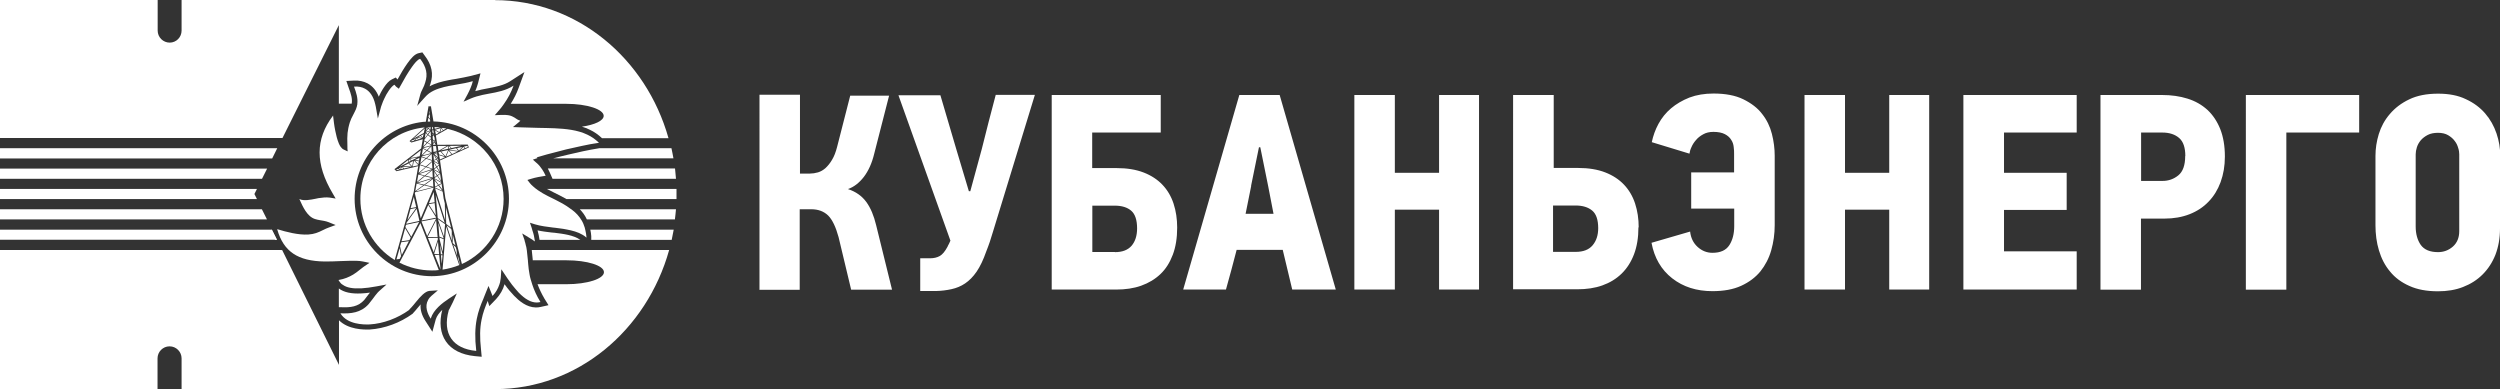 <?xml version="1.0" encoding="UTF-8"?> <svg xmlns="http://www.w3.org/2000/svg" id="_лой_2" viewBox="0 0 187.1 29.12"><rect x="0" y="0" width="187.1" height="29.12" fill="#333333" stroke="none"/> <defs> <style>.cls-1,.cls-2{fill:#fff;}.cls-2{fill-rule:evenodd;}</style> </defs> <g id="_лой_1-2"> <g> <polygon class="cls-2" points="19.99 12.62 0 12.62 0 13.38 19.61 13.38 19.99 12.62"></polygon> <polygon class="cls-2" points="20.75 11.09 0 11.09 0 11.86 20.37 11.86 20.75 11.09"></polygon> <polygon class="cls-2" points="19.04 14.52 19.23 14.14 0 14.14 0 14.9 19.23 14.9 19.04 14.52"></polygon> <path class="cls-2" d="M50.25,11.09h-5.38c-.83,.13-1.67,.32-2.38,.49-.36,.08-.73,.18-1.09,.27h9c-.05-.25-.09-.51-.15-.76Z"></path> <path class="cls-2" d="M21.11,18.71h-.03s.04,.05,.07,.07l-.04-.07Z"></path> <path class="cls-2" d="M27.05,21.96c-.75,.04-1.31-.08-1.69-.37v1.4h.13c.76,.04,1.32-.04,1.77-.54,.1-.12,.2-.25,.3-.39l.13-.16c-.22,.03-.44,.05-.64,.06Z"></path> <path class="cls-2" d="M41.49,17.42l-.22-.02c-.33-.04-.69-.08-1.04-.16,.07,.25,.12,.49,.15,.71h3.05c-.51-.36-1.29-.45-1.93-.53Z"></path> <path class="cls-2" d="M44.18,17.19c.04,.15,.05,.31,.07,.48v.28h6.02c.05-.25,.1-.5,.15-.76h-6.23Z"></path> <path class="cls-2" d="M43.39,15.66c.22,.22,.4,.48,.53,.76h6.59c.04-.25,.05-.51,.08-.76h-7.2Z"></path> <path class="cls-2" d="M40.93,14.14c.2,.11,.4,.21,.59,.3,.13,.07,.26,.13,.38,.19,.18,.09,.34,.18,.5,.27h8.23v-.76h-9.7Z"></path> <path class="cls-2" d="M50.51,12.61h-9.51c.05,.1,.1,.2,.15,.31l.2,.46h9.24c-.02-.25-.04-.51-.07-.76Z"></path> <path class="cls-2" d="M37.06,0H13.59V2.29c0,.5-.4,.9-.89,.9s-.9-.4-.9-.9V0H0V10.33H21.14L25.36,1.88V7.76h.96c.07-.36-.06-.75-.21-1.15l-.19-.55,.58-.03c.36-.02,.7,.05,1.01,.21,.38,.21,.66,.54,.84,1,0-.02,.01-.03,.02-.05,.12-.27,.53-1.05,.96-1.25l.29-.14,.13,.15c.23-.42,.47-.83,.74-1.21,.26-.36,.53-.69,.84-.76l.28-.06,.16,.22c.55,.71,.69,1.4,.44,2.15-.02,.05-.04,.12-.06,.17,.44-.24,.93-.36,1.37-.45,.21-.04,.41-.08,.63-.11,.36-.07,.74-.13,1.1-.22l.71-.19-.18,.72c-.05,.19-.12,.39-.21,.61,.3-.09,.63-.15,.95-.21,.61-.12,1.18-.22,1.66-.53l1.07-.69-.44,1.2c-.15,.41-.35,.81-.59,1.18h4.16c1.55,0,2.8,.41,2.8,.9,0,.36-.67,.67-1.63,.81,.19,.05,.38,.13,.57,.22,.35,.16,.66,.38,.93,.64h4.98c-1.68-5.98-6.86-10.33-12.99-10.33Z"></path> <path class="cls-2" d="M50.08,18.71c-1.68,6.02-6.87,10.41-13.02,10.41H13.59v-2.3c0-.49-.4-.9-.9-.9s-.9,.41-.9,.9v2.3H0v-10.41H21.08s.04,.05,.07,.07l4.22,8.53v-3.34c.69,.69,1.82,.71,2.31,.69,1.1-.07,2.27-.5,3.2-1.18l.05-.06c.12-.12,.21-.24,.32-.37l.18-.21s.04-.04,.05-.06c-.04,.38,.08,.81,.36,1.24l.52,.81,.25-.92c.08-.27,.27-.51,.49-.72-.24,.93-.15,1.75,.27,2.36,.42,.62,1.17,1,2.15,1.1l.53,.05-.05-.53c-.1-.9-.09-1.62,.04-2.24,.1-.52,.28-.98,.46-1.41l.12,.39,.51-.53c.3-.33,.52-.7,.63-1.11,.25,.35,.49,.63,.72,.87,.36,.37,.92,.86,1.62,.87,.13,0,.25-.01,.37-.04l.58-.13-.31-.5c-.21-.36-.38-.72-.51-1.07h2.17c1.54,0,2.8-.4,2.8-.9s-1.26-.89-2.8-.89h-2.53s0-.04,0-.05c-.02-.22-.04-.45-.07-.68,0-.01,0-.02,0-.04h10.28Z"></path> <polygon class="cls-2" points="19.6 15.66 0 15.66 0 16.42 19.98 16.42 19.6 15.66"></polygon> <polygon class="cls-2" points="20.73 17.94 0 17.94 0 17.19 20.35 17.19 20.73 17.94"></polygon> <path class="cls-2" d="M184.05,11.55c0-.14-.02-.3-.08-.48-.05-.18-.13-.36-.26-.52-.12-.17-.29-.31-.49-.43-.2-.12-.46-.18-.76-.18s-.56,.05-.77,.16c-.21,.11-.38,.24-.52,.4-.13,.16-.23,.33-.29,.52-.06,.19-.09,.37-.09,.53v5.4c0,.56,.13,1.02,.38,1.38,.26,.36,.69,.54,1.29,.54,.43,0,.8-.14,1.12-.42,.31-.28,.47-.66,.47-1.15v-5.76Zm3.05,5.55c0,.73-.12,1.38-.34,1.96-.23,.58-.55,1.07-.96,1.48-.41,.41-.9,.72-1.47,.94-.56,.22-1.19,.32-1.87,.32-.84,0-1.55-.13-2.14-.4-.59-.26-1.08-.62-1.45-1.08-.38-.45-.65-.98-.83-1.58-.18-.6-.26-1.23-.26-1.88v-5.19c0-.54,.08-1.09,.25-1.64,.17-.55,.44-1.05,.82-1.49,.38-.45,.86-.82,1.45-1.1,.59-.29,1.32-.43,2.17-.43,.8,0,1.49,.13,2.07,.41,.59,.27,1.07,.63,1.45,1.07,.38,.44,.66,.94,.85,1.5,.19,.56,.28,1.12,.28,1.69v5.42Zm-15.99-7.18v11.76h-3.03V7.11h8.48v2.81h-5.44Zm-7.56,1.76c0-.63-.15-1.08-.46-1.35-.31-.27-.73-.41-1.26-.41h-1.59v3.62h1.61c.44,0,.84-.14,1.18-.42,.34-.28,.51-.76,.51-1.44m2.97,.04c0,.7-.11,1.33-.32,1.91-.21,.57-.51,1.06-.9,1.46-.39,.41-.86,.72-1.42,.94-.56,.22-1.19,.33-1.88,.33h-1.76v5.32h-3.03V7.11h4.62c.68,0,1.32,.09,1.89,.27,.58,.18,1.07,.46,1.49,.84,.41,.38,.73,.86,.96,1.43,.23,.58,.35,1.27,.35,2.06m-19.57,9.96V7.11h8.48v2.81h-5.44v3.01h4.69v2.78h-4.69v3.1h5.44v2.86h-8.48Zm-5.55,0v-5.98h-3.31v5.98h-3.03V7.11h3.03v5.82h3.31V7.11h2.99v14.56h-2.99Zm-14.83-8.77h3.22v-1.36c0-.17,0-.35-.03-.54-.02-.2-.08-.38-.19-.54-.1-.17-.26-.31-.47-.42-.21-.11-.5-.17-.86-.17-.29,0-.55,.06-.76,.18-.22,.12-.4,.26-.54,.43-.15,.17-.26,.34-.34,.53-.09,.19-.13,.35-.15,.49l-2.82-.86c.1-.47,.26-.93,.5-1.37,.24-.44,.55-.83,.94-1.16,.39-.33,.85-.6,1.38-.81,.53-.2,1.13-.3,1.8-.3,.89,0,1.64,.14,2.23,.43,.59,.29,1.07,.65,1.41,1.1,.35,.44,.59,.94,.73,1.49,.14,.55,.21,1.1,.21,1.64v5.19c0,.66-.09,1.28-.26,1.88-.17,.6-.45,1.13-.81,1.58-.37,.45-.85,.81-1.44,1.08-.59,.27-1.31,.4-2.15,.4-1.19,0-2.19-.32-3.01-.96-.82-.64-1.34-1.53-1.55-2.66l2.89-.84c.05,.47,.24,.86,.56,1.15,.32,.29,.69,.44,1.11,.44,.6,0,1.02-.19,1.27-.58,.24-.38,.36-.85,.36-1.41v-1.32h-3.22v-2.72Zm-6.95,4.18c0-.63-.15-1.07-.45-1.32-.3-.25-.71-.38-1.25-.38h-1.68v3.47h1.7c.56,0,.98-.16,1.26-.49,.28-.33,.42-.76,.42-1.29m3.01-.06c0,.77-.11,1.44-.33,2.02-.22,.58-.53,1.06-.93,1.45-.4,.39-.88,.68-1.44,.88-.56,.2-1.19,.29-1.87,.29h-4.81V7.11h3.04v5.46h1.84c.77,0,1.44,.11,2.01,.33,.57,.22,1.04,.53,1.41,.92,.37,.39,.65,.86,.83,1.41,.18,.55,.27,1.15,.27,1.79m-14.94,4.65v-5.98h-3.31v5.98h-3.03V7.11h3.03v5.82h3.31V7.11h2.99v14.56h-2.99Zm-14.06-7.76l-.42,2.09h2.09l-.4-2.07-.59-2.91h-.1l-.59,2.89Zm2.36,4.79h-3.45c-.13,.49-.26,.98-.39,1.48-.13,.5-.27,1-.41,1.49h-3.2l4.2-14.56h3.02l4.2,14.56h-3.26l-.71-2.97Zm-12.56,.17c.56,0,.97-.16,1.25-.48,.27-.32,.41-.75,.41-1.3,0-.63-.15-1.07-.44-1.32-.29-.25-.7-.38-1.24-.38h-1.67v3.47h1.69Zm-4.73,2.8V7.11h8.16v2.81h-5.13v2.66h1.84c.77,0,1.44,.11,2.01,.33,.57,.22,1.04,.53,1.41,.92,.37,.39,.65,.86,.83,1.41,.18,.55,.27,1.15,.27,1.79,0,.78-.11,1.46-.33,2.04-.22,.58-.52,1.06-.92,1.44-.4,.38-.88,.67-1.44,.87-.56,.2-1.19,.29-1.87,.29h-4.83Zm-6.09-7.37l.86-3.16c.17-.68,.34-1.36,.51-2.02,.17-.66,.35-1.34,.53-2.02h2.93l-3.12,10.19c-.08,.28-.17,.54-.25,.8-.08,.25-.18,.49-.27,.73-.22,.63-.46,1.13-.72,1.51-.26,.38-.55,.67-.86,.88-.31,.21-.65,.35-1.02,.43-.36,.08-.75,.13-1.17,.14h-1.17v-2.45h.73c.29,0,.54-.06,.73-.17,.2-.11,.39-.34,.58-.69,.03-.07,.06-.14,.11-.22,.04-.08,.08-.16,.11-.24l-3.89-10.88h3.14l1.19,4.04,.94,3.14h.11Zm-15.78,7.37V7.09h3.03v5.9h.75c.19,0,.39-.03,.6-.09,.2-.06,.39-.17,.56-.32,.17-.16,.34-.36,.49-.62,.16-.26,.28-.58,.38-.97l.98-3.83h2.91l-1.11,4.33c-.17,.71-.43,1.29-.78,1.75-.35,.45-.75,.76-1.19,.91,.58,.19,1.04,.51,1.37,.96,.33,.45,.57,1.03,.74,1.74l1.19,4.83h-3.06l-.94-3.93c-.21-.77-.47-1.31-.78-1.62-.32-.31-.74-.47-1.27-.47h-.86v6.03h-3.03Z"></path> <path class="cls-1" d="M20.35,17.19h-.03l.02,.07c.07,.25,.16,.47,.25,.69h.13l-.38-.76Zm.75,1.52h-.03s.04,.05,.07,.07l-.04-.07Zm5.11,.76s-.08,0-.12,0h.59c.15,0,.31,.02,.46,.05-.33-.07-.7-.06-.94-.05Zm2.65,1.8h0Z"></path> <g> <polygon class="cls-2" points="32.4 10.72 32.47 10.6 32.39 10.5 32.4 10.72"></polygon> <polygon class="cls-2" points="32.35 14.02 31.75 13.87 31.11 14.33 32.35 14.02"></polygon> <polygon class="cls-2" points="32.85 12.39 32.71 12.5 32.92 12.84 32.85 12.39"></polygon> <polygon class="cls-2" points="31.25 13.71 31.74 13.82 32.36 13.37 31.25 13.71"></polygon> <polygon class="cls-2" points="31.39 11.81 31.07 11.97 31.36 12.02 31.39 11.81"></polygon> <polygon class="cls-2" points="31.85 13.15 32.39 13.29 32.36 12.73 31.85 13.15"></polygon> <polygon class="cls-2" points="31.31 12.29 31.35 12.07 31.05 12.02 31.31 12.29"></polygon> <polygon class="cls-2" points="32.28 10.87 31.99 10.7 31.67 11.03 32.28 10.88 32.28 10.87"></polygon> <polygon class="cls-2" points="31.68 10.95 31.94 10.68 31.75 10.57 31.68 10.95"></polygon> <polygon class="cls-2" points="31.43 12.36 31.33 12.94 31.84 12.5 31.43 12.36"></polygon> <polygon class="cls-2" points="32.28 11.46 31.95 11.29 31.6 11.64 32.28 11.46"></polygon> <polygon class="cls-2" points="32.41 10.81 32.41 10.84 32.61 10.83 32.6 10.81 32.49 10.65 32.41 10.81"></polygon> <polygon class="cls-2" points="32.52 10.6 32.59 10.7 32.56 10.53 32.52 10.6"></polygon> <polygon class="cls-2" points="31.54 11.71 31.89 11.83 32.25 11.51 31.54 11.71 31.54 11.71"></polygon> <polygon class="cls-2" points="31.91 11.26 31.65 11.13 31.56 11.61 31.91 11.26"></polygon> <polygon class="cls-2" points="32.43 13.98 32.4 13.4 31.8 13.84 32.43 13.98"></polygon> <polygon class="cls-2" points="30.92 12.05 30.62 12.2 30.85 12.45 30.92 12.05"></polygon> <polygon class="cls-2" points="31.74 13.17 31.31 13.06 31.21 13.61 31.74 13.17"></polygon> <polygon class="cls-2" points="31.3 12.35 30.99 12.02 30.98 12.02 30.89 12.46 31.3 12.37 31.3 12.35"></polygon> <polygon class="cls-2" points="31.08 14.3 31.68 13.86 31.18 13.74 31.08 14.3"></polygon> <polygon class="cls-2" points="32.33 13.33 31.8 13.19 31.21 13.67 32.33 13.33"></polygon> <polygon class="cls-2" points="32.67 12.53 32.49 12.68 32.9 12.9 32.67 12.53"></polygon> <polygon class="cls-2" points="32.84 12.34 32.84 12.3 32.47 12.09 32.47 12.1 32.69 12.46 32.84 12.34"></polygon> <polygon class="cls-2" points="31.88 12.51 31.37 12.97 32.33 12.66 31.88 12.51"></polygon> <polygon class="cls-2" points="32.65 12.49 32.48 12.2 32.49 12.62 32.65 12.49"></polygon> <polygon class="cls-2" points="31.93 12.48 32.36 12.63 32.33 12.12 31.93 12.48"></polygon> <polygon class="cls-2" points="31.44 12.28 31.44 12.31 31.87 12.46 32.33 12.06 32.33 12.03 31.9 11.88 31.44 12.28"></polygon> <polygon class="cls-2" points="32.3 12.72 31.36 13.02 31.79 13.14 32.3 12.72"></polygon> <polygon class="cls-2" points="30.6 12.11 30.76 12.03 30.62 11.92 30.6 12.11"></polygon> <polygon class="cls-2" points="30.66 11.89 30.81 12.01 31.25 11.78 30.66 11.89 30.66 11.89"></polygon> <polygon class="cls-2" points="31.39 11.7 31.41 11.69 31.5 11.24 30.73 11.83 31.39 11.7"></polygon> <polygon class="cls-2" points="31.46 12.21 31.85 11.86 31.54 11.76 31.46 12.21"></polygon> <polygon class="cls-2" points="31.66 11.08 31.94 11.23 32.24 10.94 31.66 11.08"></polygon> <polygon class="cls-2" points="31.69 10.1 31.71 10.04 31.5 10.15 31.63 10.3 31.69 10.1"></polygon> <polygon class="cls-2" points="29.94 18.43 30.07 19.08 30.6 18.05 30.03 18.13 29.94 18.43"></polygon> <polygon class="cls-2" points="33.6 11.12 33.75 11.09 33.6 10.93 33.6 11.12"></polygon> <polygon class="cls-2" points="33.79 11.08 34.55 10.91 33.65 10.92 33.79 11.08"></polygon> <polygon class="cls-2" points="33.83 11.53 34.25 11.34 33.61 11.25 33.83 11.53"></polygon> <polygon class="cls-2" points="32.8 16.68 32.88 17.71 33.21 17.84 32.8 16.68"></polygon> <polygon class="cls-2" points="30.74 17.79 30.32 17.08 30.05 18.06 30.64 17.97 30.74 17.79"></polygon> <polygon class="cls-2" points="33.13 18.84 33.21 17.91 32.89 17.78 32.9 17.91 33.13 18.84"></polygon> <polygon class="cls-2" points="33.38 11.73 33.79 11.55 33.57 11.27 33.38 11.73"></polygon> <polygon class="cls-2" points="32.89 9.9 32.99 9.59 32.56 9.71 32.89 9.9"></polygon> <polygon class="cls-2" points="33.15 9.76 33.04 9.6 32.95 9.88 33.15 9.76"></polygon> <path class="cls-2" d="M33.42,9.61h-.04l-.32-.04,.11,.17,.24-.13Z"></path> <polygon class="cls-2" points="34.34 11.27 34.61 11 34.2 11.08 34.34 11.27"></polygon> <polygon class="cls-2" points="34.39 11.28 34.76 11.11 34.69 10.99 34.39 11.28"></polygon> <polygon class="cls-2" points="34.14 11.09 33.62 11.21 34.3 11.3 34.14 11.09"></polygon> <polygon class="cls-2" points="35.02 11 34.98 10.91 34.73 10.97 34.8 11.09 35.02 11"></polygon> <polygon class="cls-2" points="33.2 14.84 33.13 14.34 32.57 14.09 32.58 14.17 33.32 16.5 33.29 15.22 33.2 14.85 33.2 14.84 33.2 14.84"></polygon> <polygon class="cls-2" points="31.13 10.35 30.99 10.43 31.05 10.51 31.13 10.35"></polygon> <polygon class="cls-2" points="30.58 12.23 30.19 12.43 30.8 12.47 30.58 12.23"></polygon> <polygon class="cls-2" points="31.37 16.61 30.39 16.82 30.34 16.99 30.78 17.72 31.37 16.61"></polygon> <polygon class="cls-2" points="30.67 12.51 30.14 12.48 30.23 12.61 30.67 12.51"></polygon> <polygon class="cls-2" points="31.2 10.33 31.1 10.5 31.29 10.44 31.2 10.33"></polygon> <polygon class="cls-2" points="31.47 10.17 31.28 10.27 31.61 10.33 31.47 10.17"></polygon> <polygon class="cls-2" points="31.54 10.37 31.21 10.3 31.33 10.43 31.54 10.37"></polygon> <polygon class="cls-2" points="30.1 12.49 29.99 12.66 30.18 12.62 30.1 12.49"></polygon> <polygon class="cls-2" points="30.76 10.55 30.8 10.58 31 10.53 30.94 10.45 30.76 10.55"></polygon> <polygon class="cls-2" points="30.97 14.74 30.73 15.58 31.15 15.5 30.97 14.74"></polygon> <polygon class="cls-2" points="30.49 16.48 31.15 15.56 30.72 15.65 30.49 16.48"></polygon> <polygon class="cls-2" points="30.56 11.96 29.9 12.48 30.56 12.14 30.56 11.96"></polygon> <polygon class="cls-2" points="31.18 15.63 30.43 16.66 30.41 16.75 31.39 16.53 31.18 15.63"></polygon> <polygon class="cls-2" points="32.44 14.09 32.43 14.04 31.06 14.39 31.06 14.4 31.06 14.4 31.06 14.4 31.05 14.48 31.28 15.47 31.3 15.47 31.28 15.49 31.49 16.34 32.44 14.09"></polygon> <polygon class="cls-2" points="29.65 12.71 29.68 12.74 29.88 12.69 29.8 12.63 29.65 12.71"></polygon> <polygon class="cls-2" points="30.04 12.51 29.85 12.61 29.94 12.68 30.04 12.51"></polygon> <polygon class="cls-2" points="32.38 10.22 32.39 10.41 32.49 10.56 32.54 10.45 32.51 10.26 32.43 10.11 32.38 10.22"></polygon> <polygon class="cls-2" points="31.99 10.08 31.85 9.97 31.79 10.34 31.99 10.08"></polygon> <path class="cls-2" d="M32.11,9.51s-.09,0-.14,0l.09,.06,.06-.07Z"></path> <polygon class="cls-2" points="32.16 8.53 32.09 8.64 32.07 8.75 32.19 8.9 32.16 8.53"></polygon> <path class="cls-2" d="M32.09,9.6l.13,.1v-.2s-.04,0-.05,0l-.08,.1Z"></path> <polygon class="cls-2" points="32.16 8.26 32.11 8.54 32.16 8.45 32.16 8.26"></polygon> <polygon class="cls-2" points="31.93 9.55 31.89 9.76 32.01 9.61 31.93 9.55"></polygon> <polygon class="cls-2" points="32.19 9.8 31.87 9.93 32.01 10.04 32.19 9.8"></polygon> <polygon class="cls-2" points="32.05 9.64 31.87 9.86 31.87 9.88 32.21 9.75 32.05 9.64"></polygon> <path class="cls-2" d="M32.19,9.06v-.09l-.13-.16-.05,.29c.05,0,.11,0,.16,0l.03-.03Z"></path> <polygon class="cls-2" points="31.94 11.85 32.33 11.98 32.31 11.52 31.94 11.85"></polygon> <path class="cls-2" d="M32.42,9.67l-.03-.17s-.03,0-.05,0v.19l.08-.02Z"></path> <polygon class="cls-2" points="32.36 9.89 32.43 10.01 32.46 9.94 32.43 9.74 32.35 9.76 32.36 9.89"></polygon> <polygon class="cls-2" points="32.31 11.42 32.29 10.95 31.99 11.25 32.31 11.42"></polygon> <polygon class="cls-2" points="32.02 10.11 31.77 10.44 31.75 10.52 31.98 10.64 32.26 10.35 32.25 10.3 32.02 10.11"></polygon> <polygon class="cls-2" points="32.49 10.13 32.48 10.02 32.46 10.06 32.49 10.13"></polygon> <polygon class="cls-2" points="32.25 10.23 32.23 9.83 32.05 10.07 32.25 10.23"></polygon> <polygon class="cls-2" points="32.01 10.67 32.28 10.82 32.26 10.41 32.01 10.67"></polygon> <polygon class="cls-2" points="33.39 16.72 33.4 16.76 33.41 16.77 33.41 16.77 33.76 17.04 33.37 15.5 33.39 16.72"></polygon> <polygon class="cls-2" points="33.81 17.29 33.77 17.14 33.43 16.86 33.81 18.01 33.81 17.29"></polygon> <polygon class="cls-2" points="34.17 18.71 34.11 18.5 33.92 18.32 34.2 19.13 34.17 18.71"></polygon> <polygon class="cls-2" points="33.88 18.19 34.09 18.38 33.88 17.55 33.88 18.19"></polygon> <path class="cls-2" d="M40.16,11.78c.25-.08,.5-.15,.76-.22,.48-.13,.97-.26,1.46-.38,.12-.03,.24-.05,.36-.08,.25-.06,.53-.12,.81-.18,.41-.09,.83-.17,1.26-.23h.02l-.02-.02c-.13-.12-.26-.23-.4-.33-.14-.1-.29-.18-.45-.26-.75-.36-1.63-.44-2.46-.48-.39-.02-.8-.02-1.2-.03-.22,0-.44-.01-.67-.02-.23,0-.46-.01-.69-.02l-.55-.02,.42-.35s.08-.07,.12-.11l.02-.02h-.02c-.16-.05-.27-.12-.38-.2-.18-.11-.31-.18-.52-.21-.13-.02-.31-.03-.51-.02l-.49,.02,.32-.37c.11-.12,.21-.25,.3-.38,.03-.03,.05-.07,.07-.1,.3-.42,.53-.86,.7-1.32l.02-.04-.04,.02c-.55,.35-1.19,.47-1.81,.58-.33,.06-.63,.12-.93,.21-.15,.04-.29,.1-.42,.15l-.55,.24,.29-.53c.19-.36,.33-.69,.4-.98v-.02h-.02c-.38,.11-.76,.18-1.14,.24-.2,.04-.41,.07-.61,.11-.49,.1-1.06,.24-1.5,.56-.11,.08-.21,.18-.31,.29l-.46,.51-.12,.14,.04-.14,.19-.7c.02-.08,.05-.16,.08-.23,.03-.07,.07-.13,.1-.21,.08-.16,.15-.31,.19-.47,.21-.62,.09-1.17-.37-1.77h-.02c-.19,.04-.45,.39-.58,.57-.33,.46-.61,.95-.87,1.43l-.13,.23-.21-.16s-.04-.05-.07-.08l-.05-.06c-.25,.12-.61,.69-.76,1.04-.07,.15-.13,.28-.17,.41h0c-.02,.07-.05,.13-.07,.19l-.24,.89-.16-.91s-.01-.06-.02-.08c0-.03-.02-.06-.02-.09h0c-.13-.56-.39-.95-.76-1.15-.24-.13-.5-.18-.8-.16h-.02v.02c.16,.42,.3,.86,.24,1.29,0,.04,0,.07-.02,.1,0,.04-.01,.08-.03,.13-.01,.05-.03,.1-.05,.15-.06,.14-.13,.27-.2,.41-.12,.22-.2,.39-.26,.58-.04,.13-.08,.27-.11,.42-.05,.24-.08,.5-.08,.78,0,.19,0,.39,.01,.61v.15l.02,.21-.32-.15s-.05-.04-.07-.05h-.01s-.08-.09-.13-.15c-.05-.07-.09-.15-.13-.24-.13-.31-.21-.66-.27-.96-.08-.38-.12-.77-.16-1.1v-.04l-.02,.03c-1.32,1.76-1.32,3.61-.01,5.81l.22,.38-.43-.07c-.29-.04-.59,0-.86,.04l-.19,.04c-.4,.08-.89,.18-1.2,.04l-.04-.02,.02,.04c.24,.53,.56,1.27,1.15,1.46,.13,.04,.26,.07,.39,.09,.1,.02,.19,.03,.29,.05,.12,.02,.24,.06,.35,.1l.52,.21-.52,.19c-.13,.05-.28,.11-.43,.19-.36,.18-.64,.3-1.09,.33-.75,.05-1.68-.2-2.3-.39h-.03v.02c.48,1.65,1.54,2.36,3.54,2.39,.39,0,.8-.01,1.18-.03,.22-.01,.42-.02,.64-.02h.59c.15,0,.31,.02,.46,.05l.49,.1-.41,.28s-.05,.04-.07,.05c-.11,.08-.19,.15-.27,.21-.15,.12-.3,.24-.47,.34-.32,.19-.66,.33-1.07,.4h-.02v.02c.04,.07,.1,.15,.16,.22,.04,.05,.09,.09,.15,.12,.29,.22,.75,.3,1.39,.27,.34-.02,.72-.07,1.15-.15l.69-.13h.04l-.55,.49-.1,.1c-.14,.16-.25,.31-.36,.46-.1,.14-.21,.28-.32,.41-.59,.66-1.35,.72-2.09,.69h-.03l.02,.02c.51,.81,1.69,.83,2.18,.81,1.01-.06,2.09-.46,2.96-1.09v-.02c.12-.12,.22-.23,.32-.35l.18-.22c.33-.41,.69-.8,1.01-.83l.63-.04-.48,.41c-.1,.09-.19,.19-.25,.31-.27,.48-.05,1.01,.18,1.38l.02,.03v-.03c.21-.66,.86-1.15,1.34-1.47l.61-.4-.3,.66c-.08,.17-.16,.33-.25,.5l-.06,.1v.02c-.24,.85-.17,1.58,.19,2.1,.35,.52,1,.84,1.85,.92h.02v-.02c-.11-.95-.09-1.7,.04-2.37,.11-.57,.3-1.06,.5-1.52l.05-.13c.05-.12,.09-.24,.14-.35l.19-.47,.19,.47c.03,.07,.05,.13,.07,.18l.04,.1,.02-.02c.23-.25,.39-.53,.49-.83h0c.02-.05,.03-.11,.05-.16,0-.02,.01-.04,.01-.05,.01-.04,.02-.08,.02-.12,.02-.07,.02-.14,.03-.21l.04-.61,.34,.51c.08,.13,.17,.25,.25,.36,.07,.1,.14,.19,.21,.29,.18,.22,.34,.42,.5,.59,.49,.5,.91,.73,1.33,.74,.1,0,.18-.01,.27-.03h.02v-.02c-.27-.44-.46-.86-.6-1.28-.04-.13-.08-.26-.12-.39-.04-.13-.07-.26-.09-.39-.05-.26-.08-.52-.1-.76,0-.08-.02-.16-.02-.24v-.02c-.02-.22-.04-.44-.07-.66,0-.04-.01-.07-.01-.1h0c-.01-.06-.02-.13-.03-.19-.01-.06-.02-.12-.04-.17-.03-.14-.06-.26-.1-.38v-.03l-.18-.51,.49,.3c.1,.06,.2,.12,.29,.18l.05,.04,.12,.08v-.03s0-.03-.01-.05h0c-.03-.24-.08-.48-.18-.76h0c-.02-.06-.03-.12-.05-.18l-.13-.38,.38,.12c.43,.13,.89,.18,1.34,.24l.19,.02c.1,.01,.19,.02,.3,.04,.18,.02,.37,.05,.56,.09,.1,.02,.19,.04,.29,.06,.42,.1,.83,.25,1.14,.52l.03,.02v-.04c-.02-.18-.04-.35-.08-.5-.01-.07-.03-.14-.05-.21-.06-.2-.14-.39-.24-.55-.18-.3-.41-.55-.69-.76-.13-.1-.27-.2-.41-.29-.07-.04-.13-.08-.21-.13-.13-.08-.29-.16-.44-.24-.07-.03-.13-.07-.19-.1l-.18-.09c-.5-.24-1.06-.52-1.48-.9-.1-.08-.18-.16-.26-.26l-.19-.24,.12-.04,.17-.05c.3-.1,.78-.18,1.05-.22h.02v-.02c-.07-.16-.16-.32-.26-.47-.12-.18-.25-.34-.42-.48l-.27-.24,.11-.04,.24-.08Zm-7.84,8.89c-3.19,0-5.78-2.6-5.78-5.79,0-2.95,2.21-5.43,5.13-5.76,.07,0,.13,0,.2-.01l.19-1.1v-.05h.2v.05l.18,1.08c3.13,.07,5.65,2.64,5.65,5.79s-2.59,5.79-5.78,5.79Z"></path> <path class="cls-2" d="M34.28,19.37l.14,.45h.02l-.19-.75,.03,.31Z"></path> <polygon class="cls-2" points="31.72 9.95 31.79 9.61 30.92 10.39 31.72 9.95"></polygon> <path class="cls-2" d="M33.51,9.64l-.89,.5,.11,.7,2.26-.02h.02l.08,.22h-.02l-2.14,.97c.13,.94,.26,1.87,.4,2.82l1.24,4.93c1.84-.85,3.12-2.71,3.12-4.87,0-2.55-1.79-4.69-4.17-5.24Z"></path> <polygon class="cls-2" points="30.02 19.17 29.91 18.57 29.67 19.41 29.91 19.38 30.02 19.17"></polygon> <path class="cls-2" d="M31.28,12.44c-.54,.13-1.07,.25-1.6,.37h-.02l-.14-.15,2-1.55,.12-.69c-.28,.08-.55,.16-.83,.24h-.03l-.1-.08-.03-.02,.03-.03,1.1-.99s-.03,0-.05,0c-2.72,.3-4.76,2.6-4.76,5.34,0,1.94,1.03,3.63,2.57,4.58l1.42-5.08,.34-1.94Z"></path> <path class="cls-2" d="M29.9,19.66c.73,.37,1.55,.58,2.42,.58,.18,0,.35,0,.52-.03l-1.38-3.51-1.56,2.95Z"></path> <polygon class="cls-2" points="33.12 19.04 32.94 18.31 32.99 19.03 33.12 19.04 33.12 19.04"></polygon> <polygon class="cls-2" points="32.53 19.07 32.97 20.17 32.87 19.09 32.53 19.07"></polygon> <polygon class="cls-2" points="33 19.1 33.06 19.75 33.12 19.11 33 19.1"></polygon> <polygon class="cls-2" points="33.28 11.7 32.97 11.35 32.82 11.38 32.86 11.56 33.28 11.7"></polygon> <path class="cls-2" d="M33.81,18.22h0l-.42-1.26-.08,.96v.03h0l-.19,2.23c.44-.07,.86-.18,1.25-.34l-.55-1.61h0Z"></path> <polygon class="cls-2" points="32.64 16.48 32 17.74 32 17.74 32.75 17.74 32.64 16.48"></polygon> <polygon class="cls-2" points="32.64 16.36 32.64 16.36 31.54 16.57 31.97 17.66 32.64 16.36"></polygon> <polygon class="cls-2" points="32.37 10 32.37 10.12 32.4 10.06 32.37 10"></polygon> <polygon class="cls-2" points="32.86 19.03 32.78 18.07 32.49 18.98 32.5 19 32.86 19.03"></polygon> <polygon class="cls-2" points="32.56 14.02 32.56 14.04 33.12 14.29 32.81 13.89 32.56 14.02"></polygon> <polygon class="cls-2" points="33.31 16.78 32.77 16.4 32.77 16.42 33.23 17.71 33.31 16.78"></polygon> <polygon class="cls-2" points="32.79 13.85 32.53 13.52 32.56 13.97 32.79 13.85"></polygon> <polygon class="cls-2" points="31.55 16.5 32.63 16.29 32.63 16.26 32.05 15.34 31.55 16.5"></polygon> <polygon class="cls-2" points="32.78 11.89 32.71 11.92 32.81 12.1 32.79 11.93 32.78 11.89"></polygon> <polygon class="cls-2" points="32.66 11.94 32.47 12.03 32.47 12.04 32.83 12.24 32.82 12.22 32.66 11.94"></polygon> <polygon class="cls-2" points="32.68 11.88 32.76 11.85 32.53 11.62 32.68 11.88"></polygon> <polygon class="cls-2" points="32.08 15.28 32.62 16.12 32.53 15.2 32.08 15.28"></polygon> <polygon class="cls-2" points="33.28 16.68 32.61 14.59 32.76 16.32 33.28 16.68"></polygon> <polygon class="cls-2" points="32.53 15.14 32.46 14.37 32.1 15.21 32.53 15.14"></polygon> <polygon class="cls-2" points="32.47 11.98 32.64 11.9 32.44 11.55 32.47 11.98"></polygon> <polygon class="cls-2" points="32.77 17.9 32.76 17.8 32.03 17.81 32.46 18.88 32.77 17.9"></polygon> <polygon class="cls-2" points="32.47 11.48 32.77 11.79 32.73 11.56 32.47 11.48"></polygon> <polygon class="cls-2" points="32.81 11.29 33.45 10.92 32.76 10.92 32.81 11.29"></polygon> <polygon class="cls-2" points="32.52 11.45 32.72 11.51 32.7 11.41 32.52 11.45"></polygon> <polygon class="cls-2" points="32.41 10.93 32.44 11.37 32.68 11.32 32.63 10.93 32.41 10.93"></polygon> <path class="cls-2" d="M32.94,9.54c-.14-.02-.28-.02-.42-.03l.02,.13,.4-.1Z"></path> <polygon class="cls-2" points="33.55 11.13 33.55 10.92 32.97 11.26 33.55 11.13"></polygon> <polygon class="cls-2" points="32.56 9.76 32.62 10.07 32.85 9.93 32.56 9.76"></polygon> <polygon class="cls-2" points="32.69 13.14 32.5 12.85 32.52 13.26 32.69 13.14"></polygon> <polygon class="cls-2" points="33.54 11.23 33.02 11.34 33.34 11.7 33.54 11.23"></polygon> <polygon class="cls-2" points="32.86 13.86 33.11 14.19 33.05 13.76 32.86 13.86"></polygon> <polygon class="cls-2" points="32.53 13.43 32.83 13.83 33.04 13.71 33.04 13.69 32.53 13.4 32.53 13.43"></polygon> <polygon class="cls-2" points="32.52 13.32 32.52 13.35 33.03 13.63 33.03 13.63 32.72 13.17 32.52 13.32"></polygon> <polygon class="cls-2" points="32.76 13.15 33.01 13.53 32.94 13.01 32.76 13.15"></polygon> <polygon class="cls-2" points="32.86 11.61 32.92 11.91 32.92 11.91 32.92 11.94 33.31 11.76 32.86 11.61"></polygon> <polygon class="cls-2" points="32.49 12.76 32.73 13.11 32.93 12.97 32.49 12.73 32.49 12.76"></polygon> </g> </g> </g> </svg> 
